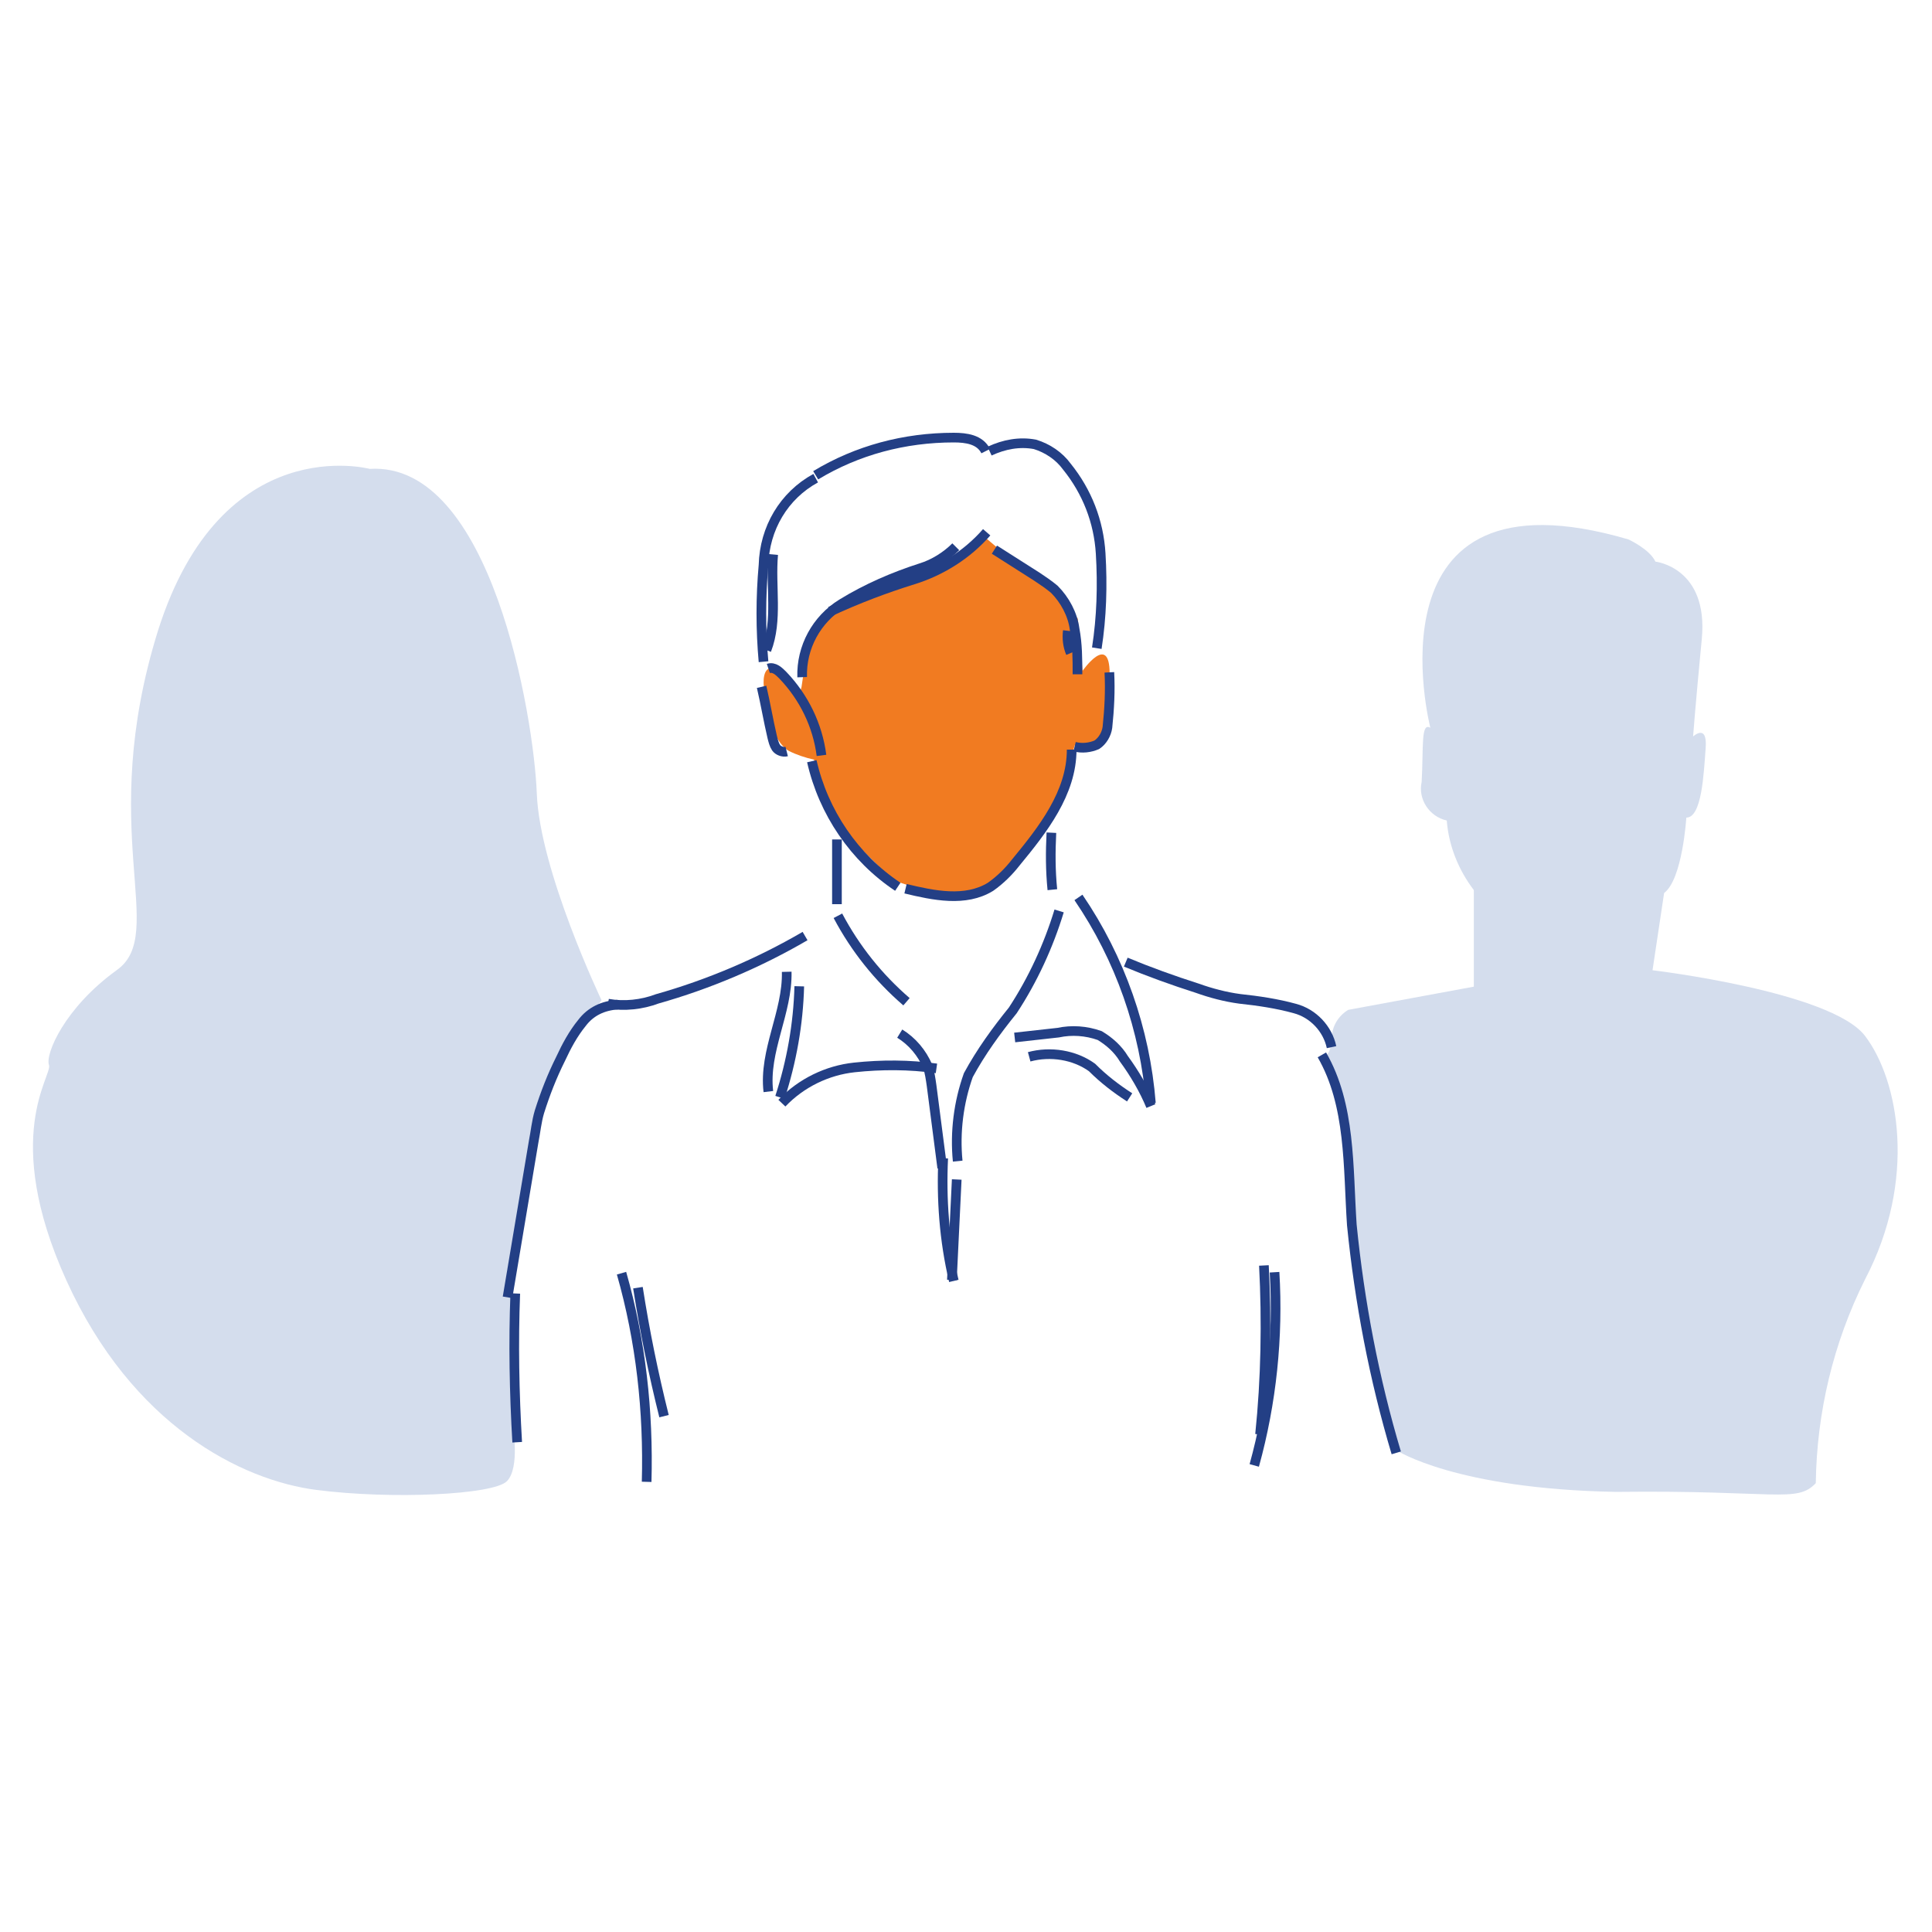 <?xml version="1.0" encoding="utf-8"?>
<!-- Generator: Adobe Illustrator 24.0.2, SVG Export Plug-In . SVG Version: 6.00 Build 0)  -->
<svg version="1.1" id="Layer_1" xmlns="http://www.w3.org/2000/svg" xmlns:xlink="http://www.w3.org/1999/xlink" x="0px" y="0px"
	 viewBox="0 0 200 200" style="enable-background:new 0 0 200 200;" xml:space="preserve">
<style type="text/css">
	.st0{fill:#F17B21;}
	.st1{fill:#D4DDED;}
	.st2{fill:none;stroke:#233F85;stroke-miterlimit:10;}
</style>
<g id="Group_14415" transform="translate(-511.231 -558.261)">
	<path id="Path_38884" class="st0" d="M594.2,629.4l0.7-4.7l2.3-3.1l4-2.1l5.9-1.7l6-4l2.6,2.2l4.4,2.9l2.7,3.4l0.5,5.4
		c0,0,2.8-4,2.8,0.3c0,2.1-0.1,4.1-0.5,6.2l-0.7,1.3l-2.4-0.1l-1.9,5.9l-5,7l-1.9,1.6l-2.5,0.9l-3.5-0.1l-4-1.3l-4.5-4.4l-2.8-4.2
		l-0.9-3.9c-0.9-0.2-1.8-0.5-2.6-0.9c-1.3-0.7-2.1-3.3-2.1-3.3l-0.5-3.4c0,0-0.3-2.4,1.3-1.8c1.1,0.5,1.9,1.5,2.4,2.6L594.2,629.4z"
		/>
	<path id="Path_38885" class="st1" d="M573.5,661.8c0,0-6.4-13.4-6.7-21.4c-0.3-7.9-4.7-34.4-17.3-33.6c0,0-15.3-4.1-21.9,16.7
		c-6.5,20.8,1.1,31.4-4.3,35.2c-5.4,3.9-7.4,8.7-7,9.8c0.4,1.1-5,7.3,1.8,22.3c6.8,15,18.1,20.7,25.9,21.7c7.8,1,18.3,0.5,19.7-0.9
		s0.6-5.8,0.6-5.8l0.1-13.6l-0.7-2.2l2.4-11.9l2.6-9.3L573.5,661.8z"/>
	<path id="Path_38886" class="st1" d="M699.2,711.8c0.1-7.3,1.8-14.5,5.1-21.1c5.4-10.3,3.5-20.6,0-25.2c-3.5-4.6-22-6.8-22-6.8
		l1.2-8c1.9-1.4,2.3-7.8,2.3-7.8c1.6,0,1.8-4.5,2-7.2c0.2-2.6-1.3-1.2-1.3-1.2s0.2-2.8,0.9-10.1c0.7-7.4-4.8-8-4.8-8
		c-0.6-1.3-2.8-2.3-2.8-2.3c-27.6-8.1-20.5,19.5-20.5,19.5c-1-0.6-0.7,2-0.9,5.6c-0.4,1.8,0.8,3.6,2.6,4c0.2,2.6,1.2,5.1,2.8,7.2v10
		l-13,2.4c-1,0.6-1.7,1.7-1.7,2.9c-0.1,2.1-1,2-1,2l1.6,3.8l1.4,11.7l0.9,8.8l3.8,16.4c0,0,6.1,4,22.7,4.3
		C695.1,712.5,697.2,713.9,699.2,711.8z"/>
	<g id="Group_14249" transform="translate(541.371 558.761)">
		<path id="Path_38887" class="st2" d="M53.2,96.4c-4.8,2.8-10,5-15.3,6.5c-1.6,0.6-3.4,0.8-5.1,0.5"/>
		<path id="Path_38888" class="st2" d="M56.6,94.3c1.8,3.4,4.2,6.4,7.1,8.9"/>
		<path id="Path_38889" class="st2" d="M51.3,100.1c0.1,4.2-2.4,8.2-1.9,12.4"/>
		<path id="Path_38890" class="st2" d="M52.6,101.6c-0.1,3.9-0.8,7.8-2,11.5"/>
		<path id="Path_38891" class="st2" d="M50.8,113.7c2-2.1,4.7-3.4,7.5-3.7c2.8-0.3,5.7-0.3,8.5,0.1"/>
		<path id="Path_38892" class="st2" d="M63,106.5c1.3,0.8,2.3,2,2.9,3.4c0.2,0.6,0.3,1.3,0.4,2l1.1,8.5"/>
		<path id="Path_38893" class="st2" d="M69,119.7c-0.3-3,0.1-6.1,1.1-8.9c1.3-2.4,2.9-4.6,4.6-6.7c2.1-3.2,3.7-6.7,4.8-10.3"/>
		<path id="Path_38894" class="st2" d="M74.9,106.9l4.5-0.5c1.4-0.3,2.9-0.2,4.3,0.3c1,0.6,1.9,1.4,2.5,2.4c1.1,1.5,2.1,3.2,2.8,4.9
			"/>
		<path id="Path_38895" class="st2" d="M76.4,108.9c2.2-0.6,4.7-0.2,6.5,1.1c1.2,1.2,2.5,2.2,3.9,3.1"/>
		<path id="Path_38896" class="st2" d="M89,113.7c-0.6-7.6-3.2-15-7.5-21.3"/>
		<path id="Path_38897" class="st2" d="M86.4,99.1c2.4,1,4.9,1.9,7.4,2.7c1.4,0.5,2.9,0.9,4.4,1.1c1.9,0.2,3.9,0.5,5.7,1
			c1.9,0.5,3.4,2.1,3.8,4"/>
		<path id="Path_38898" class="st2" d="M106.7,108.7c3,5.2,2.7,11.6,3.1,17.6c0.8,8,2.3,15.9,4.6,23.6"/>
		<path id="Path_38899" class="st2" d="M54.3,49c-3.3,1.8-5.3,5.2-5.4,9c-0.3,3.3-0.3,6.7,0,10"/>
		<path id="Path_38900" class="st2" d="M49.9,56.9c-0.3,3.3,0.5,6.8-0.7,9.9"/>
		<path id="Path_38901" class="st2" d="M49.4,68.7c0.6-0.2,1.1,0.3,1.5,0.7c2.2,2.3,3.6,5.2,4,8.3"/>
		<path id="Path_38902" class="st2" d="M52.9,69.6c-0.1-3.1,1.5-6,4.1-7.6c2.6-1.6,5.4-2.8,8.2-3.7c1.3-0.4,2.6-1.2,3.6-2.2"/>
		<path id="Path_38903" class="st2" d="M55.8,62.8c2.8-1.3,5.7-2.4,8.6-3.3c2.9-0.9,5.6-2.6,7.6-4.9"/>
		<path id="Path_38904" class="st2" d="M72.8,56.4l4.4,2.8c0.6,0.4,1.2,0.8,1.8,1.3c1.1,1.1,1.9,2.6,2.1,4.1
			c0.3,1.6,0.3,3.1,0.3,4.7"/>
		<path id="Path_38905" class="st2" d="M80.4,64.8c-0.1,0.8,0,1.6,0.3,2.3"/>
		<path id="Path_38906" class="st2" d="M54.3,48.7c4.3-2.6,9.2-3.9,14.3-3.9c1.3,0,2.7,0.2,3.3,1.4"/>
		<path id="Path_38907" class="st2" d="M72.3,46.2c1.5-0.7,3.1-1,4.7-0.7c1.3,0.4,2.5,1.2,3.3,2.3c2.1,2.6,3.3,5.7,3.5,9
			c0.2,3.3,0.1,6.6-0.4,9.8"/>
		<path id="Path_38908" class="st2" d="M48.7,70.6c0.4,1.7,0.7,3.5,1.1,5.2c0.1,0.4,0.2,0.8,0.4,1.1c0.2,0.3,0.7,0.5,1.1,0.4"/>
		<path id="Path_38909" class="st2" d="M81.1,76.8c0.8,0.2,1.6,0.1,2.3-0.2c0.6-0.4,1-1.1,1.1-1.8c0.2-1.9,0.3-3.8,0.2-5.7"/>
		<path id="Path_38910" class="st2" d="M53.9,78.3c1.2,5.3,4.4,10,8.9,13"/>
		<path id="Path_38911" class="st2" d="M63.6,91.5c2.9,0.7,6.2,1.4,8.8-0.2c1-0.7,1.9-1.6,2.6-2.5c2.8-3.4,5.8-7.2,5.8-11.7"/>
		<path id="Path_38912" class="st2" d="M56.5,86.4v6.7"/>
		<path id="Path_38913" class="st2" d="M78.7,85.7c-0.1,2-0.1,3.9,0.1,5.9"/>
		<path id="Path_38914" class="st2" d="M67.5,119.4c-0.2,4.2,0.1,8.5,1.1,12.7"/>
		<path id="Path_38915" class="st2" d="M68.9,121.6L68.4,132"/>
		<path id="Path_38916" class="st2" d="M33.8,103.5c-1.5,0.1-2.8,0.7-3.7,1.9c-0.9,1.1-1.6,2.4-2.2,3.7c-0.9,1.8-1.6,3.6-2.2,5.5
			c-0.3,1-0.4,2.1-0.6,3.1l-2.7,16.1"/>
		<path id="Path_38917" class="st2" d="M23.2,133.4c-0.2,5.1-0.1,10.3,0.2,15.4"/>
		<path id="Path_38918" class="st2" d="M35.9,132.8c0.7,4.5,1.6,8.9,2.7,13.3"/>
		<path id="Path_38919" class="st2" d="M34.2,131.3c2,7,2.8,14.3,2.6,21.6"/>
		<path id="Path_38920" class="st2" d="M100.7,130.5c0.3,5.8,0.2,11.7-0.4,17.5"/>
		<path id="Path_38921" class="st2" d="M101.8,131.2c0.4,6.7-0.3,13.5-2.1,20"/>
	</g>
</g>
</svg>
